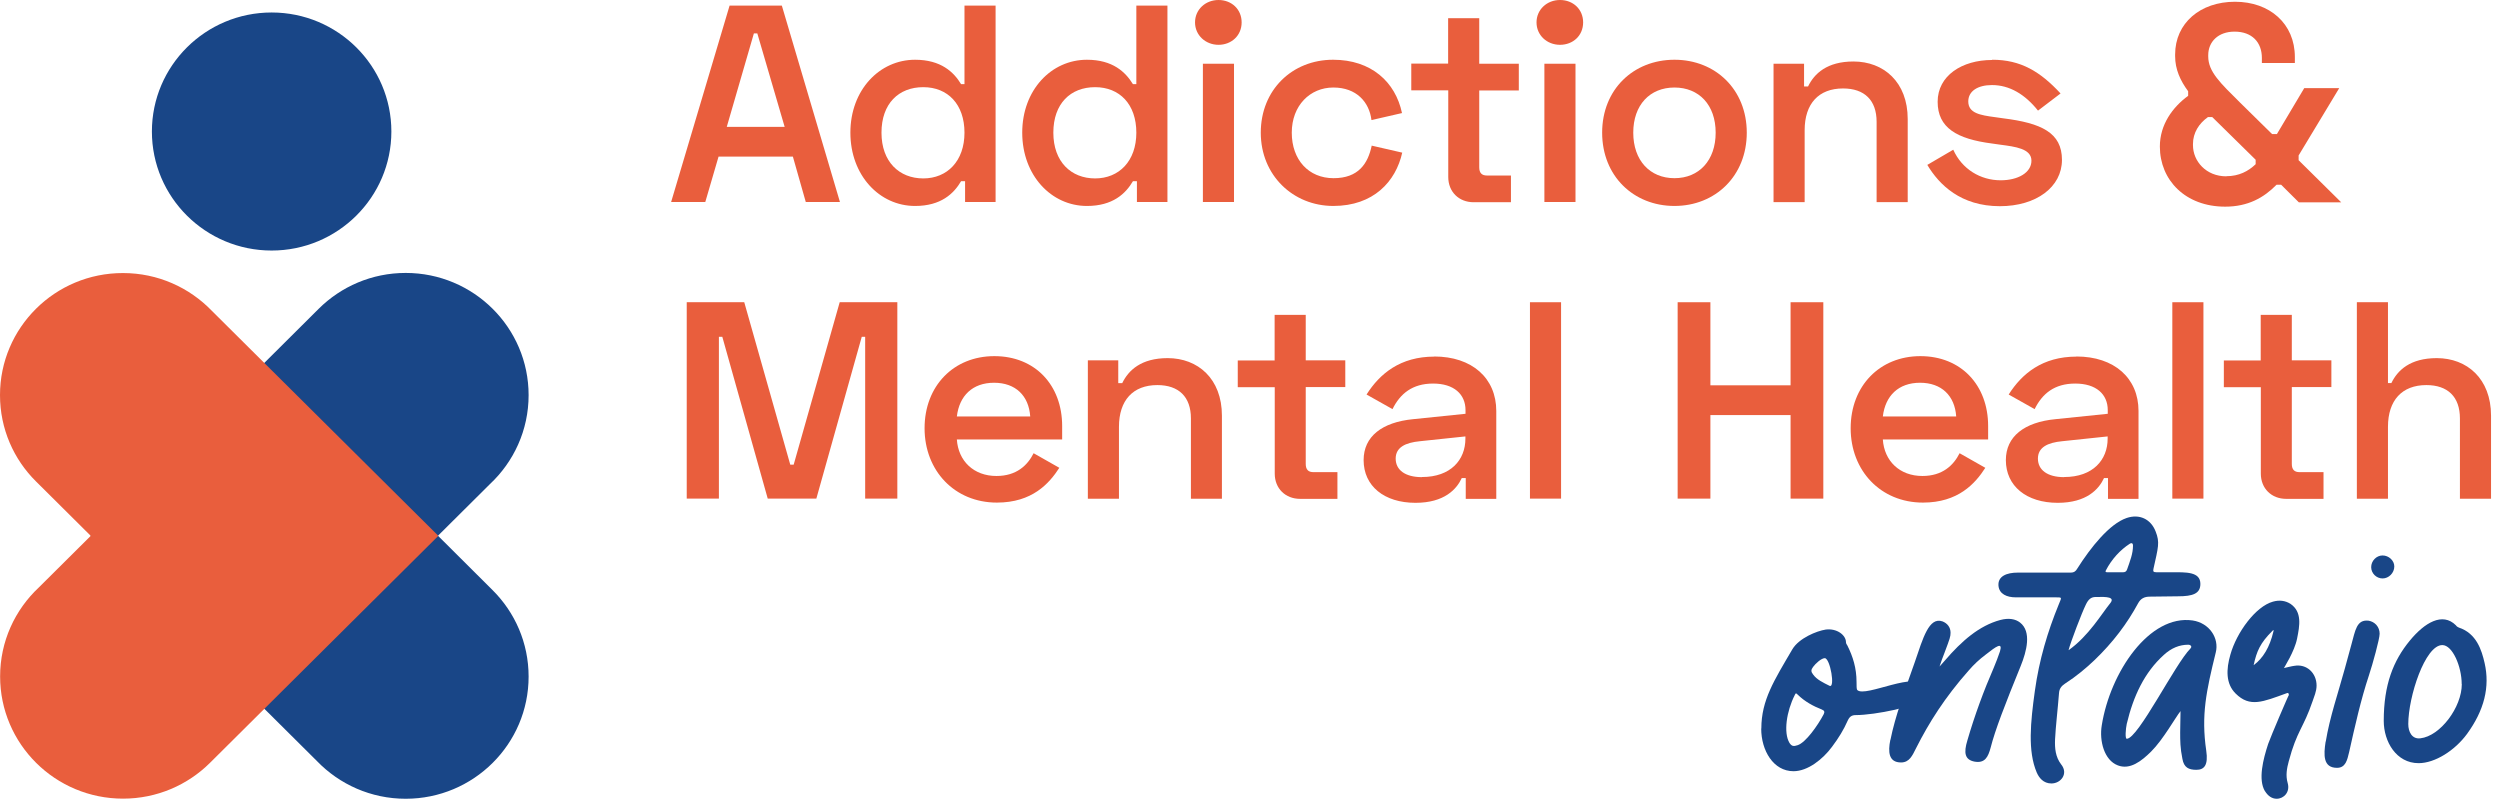 <svg xmlns="http://www.w3.org/2000/svg" width="241" height="77" viewBox="0 0 241 77" fill="none"><g clip-path="url(#clip0_1529_5684)"><path d="M75.64 12.228L73.004 3.217H72.675L70.061 12.228H75.64ZM75.369 0.54L80.97 19.472H77.677L76.433 15.096H69.269L67.99 19.472H64.697L70.333 0.54H75.369Z" fill="#E95E3D"></path><path d="M84.975 12.79C84.975 15.603 86.695 17.2 89.004 17.2C91.313 17.2 92.976 15.524 92.976 12.79C92.976 10.057 91.369 8.403 89.004 8.403C86.639 8.403 84.975 9.978 84.975 12.79ZM95.975 19.472H93.033V17.47H92.648C91.946 18.662 90.713 19.855 88.212 19.855C84.783 19.855 81.977 16.907 81.977 12.79C81.977 8.673 84.783 5.76 88.212 5.76C90.713 5.76 91.946 6.952 92.648 8.111H92.976V0.54H95.975V19.472Z" fill="#E95E3D"></path><path d="M101.542 12.79C101.542 15.603 103.262 17.2 105.57 17.2C107.879 17.2 109.543 15.524 109.543 12.79C109.543 10.057 107.936 8.403 105.57 8.403C103.205 8.403 101.542 9.978 101.542 12.79ZM112.541 19.472H109.599V17.47H109.214C108.513 18.662 107.279 19.855 104.778 19.855C101.349 19.855 98.543 16.907 98.543 12.79C98.543 8.673 101.349 5.76 104.778 5.76C107.279 5.76 108.501 6.952 109.214 8.111H109.543V0.54H112.541V19.472Z" fill="#E95E3D"></path><path d="M118.958 19.472H115.959V6.142H118.958V19.472ZM117.464 0C118.721 0 119.694 0.889 119.694 2.16C119.694 3.431 118.709 4.32 117.464 4.32C116.22 4.32 115.201 3.397 115.201 2.16C115.201 0.922 116.208 0 117.464 0Z" fill="#E95E3D"></path><path d="M128.51 5.759C132.188 5.759 134.519 7.897 135.153 10.9L132.21 11.575C131.995 9.843 130.773 8.437 128.533 8.437C126.292 8.437 124.527 10.169 124.527 12.79C124.527 15.411 126.156 17.177 128.555 17.177C130.954 17.177 131.871 15.771 132.233 14.039L135.175 14.714C134.553 17.503 132.403 19.854 128.533 19.854C124.662 19.854 121.539 16.907 121.539 12.79C121.539 8.673 124.561 5.759 128.51 5.759Z" fill="#E95E3D"></path><path d="M139.6 6.142V1.755H142.599V6.142H146.413V8.718H142.599V16.131C142.599 16.671 142.848 16.919 143.335 16.919H145.655V19.495H142.056C140.641 19.495 139.612 18.494 139.612 17.065V8.707H136.047V6.131H139.612L139.6 6.142Z" fill="#E95E3D"></path><path d="M151.878 19.472H148.879V6.142H151.878V19.472ZM150.384 0C151.641 0 152.614 0.889 152.614 2.16C152.614 3.431 151.641 4.32 150.384 4.32C149.128 4.32 148.121 3.397 148.121 2.16C148.121 0.922 149.128 0 150.384 0Z" fill="#E95E3D"></path><path d="M161.418 17.177C163.783 17.177 165.39 15.467 165.39 12.79C165.39 10.113 163.783 8.437 161.418 8.437C159.053 8.437 157.446 10.113 157.446 12.79C157.446 15.467 159.053 17.177 161.418 17.177ZM161.418 5.759C165.368 5.759 168.389 8.628 168.389 12.79C168.389 16.952 165.368 19.854 161.418 19.854C157.469 19.854 154.447 16.963 154.447 12.79C154.447 8.617 157.469 5.759 161.418 5.759Z" fill="#E95E3D"></path><path d="M173.911 6.142V8.336H174.296C174.896 7.098 176.118 5.928 178.675 5.928C181.584 5.928 183.903 7.908 183.903 11.474V19.483H180.905V11.744C180.905 9.663 179.739 8.527 177.668 8.527C175.326 8.527 173.968 9.989 173.968 12.554V19.483H170.969V6.142H173.911Z" fill="#E95E3D"></path><path d="M192.051 5.759C194.801 5.759 196.679 6.895 198.637 9.01L196.464 10.664C195.208 9.089 193.715 8.2 192.028 8.2C190.636 8.2 189.742 8.797 189.742 9.775C189.742 10.911 190.885 11.103 192.323 11.294L193.115 11.406C196.793 11.867 198.773 12.79 198.773 15.411C198.773 18.032 196.295 19.877 192.787 19.877C189.029 19.877 186.936 17.818 185.793 15.895L188.294 14.432C189.131 16.3 190.908 17.38 192.866 17.38C194.529 17.38 195.831 16.648 195.831 15.49C195.831 14.331 194.28 14.14 192.832 13.949L192.04 13.836C188.633 13.397 186.789 12.318 186.789 9.809C186.789 7.3 189.131 5.782 192.04 5.782" fill="#E95E3D"></path><path d="M214.616 16.986C215.838 16.986 216.744 16.503 217.445 15.828V15.4L213.258 11.283H212.851C211.979 11.902 211.402 12.802 211.402 13.882V13.994C211.402 15.535 212.658 16.998 214.616 16.998M210.938 9.202V8.797C210.18 7.773 209.682 6.682 209.682 5.411V5.254C209.682 2.228 212.104 0.169 215.453 0.169C218.803 0.169 221.225 2.284 221.225 5.501V6.075H218.045V5.591C218.045 4.072 217.094 3.049 215.408 3.049C213.835 3.049 212.873 4.027 212.873 5.321V5.434C212.873 6.918 214.039 7.998 215.951 9.899L219.029 12.925H219.493L222.13 8.493H225.503L221.587 14.984V15.445L225.695 19.506H221.61L219.901 17.808H219.46C218.237 19.056 216.71 19.922 214.503 19.922C210.667 19.922 208.211 17.358 208.211 14.129C208.211 12.014 209.433 10.338 210.938 9.236" fill="#E95E3D"></path><path d="M71.746 29.135L76.182 44.794H76.51L80.947 29.135H86.503V48.067H83.402V32.465H83.074L78.695 48.067H74.01L69.63 32.465H69.302V48.067H66.201V29.135H71.746Z" fill="#E95E3D"></path><path d="M99.314 40.148C99.178 38.145 97.899 36.897 95.828 36.897C93.757 36.897 92.479 38.145 92.241 40.148H99.314ZM95.862 34.332C99.778 34.332 102.392 37.122 102.392 41.07V42.364H92.241C92.377 44.445 93.871 45.885 96.055 45.885C97.99 45.885 99.053 44.861 99.642 43.691L102.12 45.097C101.136 46.616 99.506 48.45 96.1 48.45C92.015 48.45 89.129 45.367 89.129 41.284C89.129 37.2 91.935 34.332 95.851 34.332" fill="#E95E3D"></path><path d="M107.8 34.737V36.931H108.185C108.785 35.693 110.007 34.523 112.564 34.523C115.473 34.523 117.793 36.503 117.793 40.069V48.079H114.805V40.339C114.805 38.258 113.639 37.122 111.568 37.122C109.226 37.122 107.868 38.584 107.868 41.149V48.079H104.869V34.737H107.811H107.8Z" fill="#E95E3D"></path><path d="M122.874 34.737V30.35H125.873V34.737H129.686V37.313H125.873V44.726C125.873 45.266 126.122 45.514 126.608 45.514H128.928V48.09H125.329C123.915 48.09 122.885 47.089 122.885 45.66V37.325H119.32V34.748H122.885L122.874 34.737Z" fill="#E95E3D"></path><path d="M137.077 45.986C139.85 45.986 141.265 44.332 141.265 42.285V42.071L136.885 42.533C135.47 42.668 134.543 43.129 134.543 44.209C134.543 45.289 135.437 45.997 137.077 45.997M138.254 34.366C141.898 34.366 144.241 36.447 144.241 39.619V48.09H141.298V46.087H140.914C140.427 47.145 139.25 48.472 136.455 48.472C133.434 48.472 131.453 46.852 131.453 44.355C131.453 42.083 133.218 40.699 136.24 40.407L141.276 39.889V39.54C141.276 37.999 140.155 36.975 138.152 36.975C136.149 36.975 134.973 37.954 134.237 39.439L131.736 38.033C133.015 36.008 135.006 34.377 138.266 34.377" fill="#E95E3D"></path><path d="M150.487 29.135H147.488V48.067H150.487V29.135Z" fill="#E95E3D"></path><path d="M164.882 29.135V37.144H172.611V29.135H175.768V48.067H172.611V40.013H164.882V48.067H161.725V29.135H164.882Z" fill="#E95E3D"></path><path d="M188.578 40.148C188.442 38.145 187.163 36.897 185.092 36.897C183.021 36.897 181.743 38.145 181.505 40.148H188.578ZM185.126 34.332C189.042 34.332 191.656 37.122 191.656 41.07V42.364H181.505C181.641 44.445 183.135 45.885 185.319 45.885C187.254 45.885 188.318 44.861 188.906 43.691L191.384 45.097C190.411 46.616 188.77 48.45 185.375 48.45C181.29 48.45 178.404 45.367 178.404 41.284C178.404 37.2 181.211 34.332 185.126 34.332Z" fill="#E95E3D"></path><path d="M198.99 45.986C201.762 45.986 203.177 44.332 203.177 42.285V42.071L198.797 42.533C197.383 42.668 196.455 43.129 196.455 44.209C196.455 45.289 197.349 45.997 198.99 45.997M200.166 34.366C203.81 34.366 206.153 36.447 206.153 39.619V48.09H203.211V46.087H202.826C202.339 47.145 201.162 48.472 198.367 48.472C195.346 48.472 193.365 46.852 193.365 44.355C193.365 42.083 195.131 40.699 198.152 40.407L203.188 39.889V39.54C203.188 37.999 202.068 36.975 200.053 36.975C198.039 36.975 196.873 37.954 196.138 39.439L193.637 38.033C194.916 36.008 196.907 34.377 200.166 34.377" fill="#E95E3D"></path><path d="M212.411 29.135H209.412V48.067H212.411V29.135Z" fill="#E95E3D"></path><path d="M217.932 34.737V30.35H220.931V34.737H224.745V37.313H220.931V44.726C220.931 45.266 221.18 45.514 221.667 45.514H223.987V48.09H220.388C218.973 48.09 217.944 47.089 217.944 45.66V37.325H214.379V34.748H217.944L217.932 34.737Z" fill="#E95E3D"></path><path d="M230.2 29.135V36.93H230.528C231.128 35.682 232.35 34.523 234.908 34.523C237.816 34.523 240.136 36.503 240.136 40.069V48.078H237.137V40.339C237.137 38.258 235.971 37.122 233.901 37.122C231.558 37.122 230.2 38.584 230.2 41.149V48.078H227.201V29.135H230.2Z" fill="#E95E3D"></path><path d="M175.915 63.445C175.598 63.445 175.032 63.94 174.783 64.289C174.568 64.57 174.568 64.75 174.783 65.02C175.134 65.515 175.734 65.796 176.367 66.111C176.933 66.392 176.435 63.445 175.903 63.445M175.802 68.856C175.903 68.642 175.903 68.507 175.621 68.395C174.806 68.08 173.957 67.618 173.289 66.955C173.108 66.775 173.108 66.82 173.006 67.022C172.226 68.563 171.909 70.633 172.509 71.623C172.724 71.938 172.893 71.972 173.289 71.837C174.07 71.589 175.236 69.936 175.802 68.856ZM169.793 70.228C169.793 67.495 171.026 65.594 172.791 62.579C173.425 61.521 175.123 60.824 176.005 60.689C177.069 60.554 177.952 61.218 177.952 61.915C177.952 62.05 178.054 62.163 178.088 62.23C178.619 63.288 178.97 64.401 178.97 65.74C178.97 66.122 178.97 66.437 179.038 66.516C179.819 67.292 184.9 64.514 185.579 66.269C185.715 66.617 185.647 66.932 185.398 67.36C184.934 68.091 180.736 68.935 178.902 68.935C178.518 68.935 178.303 69.07 178.121 69.463C177.737 70.341 177.239 71.151 176.605 71.994C175.722 73.187 174.274 74.345 172.893 74.345C170.947 74.345 169.781 72.343 169.781 70.24" fill="#194687"></path><path d="M182.24 71.319C182.704 69.002 183.621 66.583 184.571 63.872C185.386 61.487 185.952 59.451 187.253 59.901C187.717 60.081 188.034 60.464 188.034 60.992C188.034 61.375 187.966 61.555 187.468 62.882C187.287 63.343 187.117 63.793 186.97 64.254L187.502 63.658C189.098 61.802 190.784 60.317 192.832 59.766C193.647 59.552 194.281 59.665 194.733 60.014C195.865 60.891 195.367 62.792 194.801 64.187C193.285 67.91 192.334 70.363 191.904 72.05C191.655 72.995 191.339 73.591 190.354 73.422C189.403 73.243 189.29 72.579 189.652 71.386C190.354 68.968 191.237 66.572 192.199 64.367C192.414 63.872 192.617 63.31 192.798 62.792C193.081 61.847 192.448 62.297 191.418 63.107C190.818 63.557 190.286 64.052 189.799 64.615C187.468 67.247 185.952 69.665 184.707 72.129C184.356 72.826 184.073 73.501 183.259 73.501C182.059 73.501 181.991 72.478 182.229 71.319" fill="#194687"></path><path d="M204.67 55.165C204.851 55.165 204.987 55.098 205.055 54.884C205.338 54.074 205.621 53.377 205.621 52.6C205.621 52.286 205.406 52.353 205.304 52.421C204.387 53.017 203.573 53.894 203.007 54.985C202.939 55.12 202.973 55.165 203.143 55.165H204.659H204.67ZM203.403 58.18C203.935 57.55 203.12 57.516 202.022 57.55C201.592 57.55 201.321 57.764 201.072 58.293C200.687 59.069 199.589 61.949 199.408 62.68C201.321 61.341 202.622 59.136 203.403 58.18ZM196.341 74.469C195.459 72.399 195.742 69.62 196.16 66.606C196.579 63.591 197.394 60.88 198.458 58.281C198.74 57.539 198.888 57.584 197.994 57.584H194.316C193.467 57.584 192.72 57.269 192.652 56.459C192.584 55.548 193.433 55.199 194.519 55.199H199.646C199.929 55.199 200.11 55.064 200.246 54.817C201.558 52.747 203.358 50.497 205.01 49.934C206.243 49.518 207.341 50.036 207.805 51.239C208.224 52.297 208.054 52.747 207.59 54.85C207.556 55.064 207.556 55.165 207.873 55.165H209.321C210.736 55.165 212.117 55.098 212.117 56.29C212.117 57.235 211.37 57.483 209.966 57.483C209.084 57.483 208.167 57.516 207.25 57.516C206.719 57.516 206.368 57.696 206.119 58.146C205.055 60.115 203.686 61.937 201.886 63.658C201.106 64.401 200.155 65.2 199.057 65.908C198.74 66.122 198.525 66.369 198.492 66.786C198.356 68.507 198.175 69.947 198.107 71.285C198.073 72.129 198.141 72.973 198.707 73.704C199.408 74.581 198.673 75.526 197.756 75.526C196.975 75.526 196.556 74.964 196.341 74.469Z" fill="#194687"></path><path d="M211.165 62.5C211.346 62.32 211.165 62.151 210.95 62.151C210.101 62.151 209.32 62.466 208.585 63.141C206.718 64.829 205.654 67.112 205.02 69.778C204.918 70.239 204.839 71.218 205.02 71.218C206.118 71.218 209.682 63.985 211.165 62.511M210.384 73.153C210.169 72.096 210.169 71.398 210.169 70.588L210.203 68.552C209.739 69.115 208.539 71.286 207.374 72.444C206.423 73.389 205.326 74.233 204.16 73.783C202.847 73.288 202.361 71.432 202.61 69.924C203.424 64.795 207.204 59.215 211.369 59.812C212.998 60.059 213.949 61.533 213.598 62.905C212.681 66.629 212.183 68.946 212.681 72.354C212.896 73.794 212.466 74.21 211.731 74.21C210.995 74.21 210.531 73.997 210.384 73.153Z" fill="#194687"></path><path d="M219.154 60.891C219.188 60.711 219.188 60.677 219.052 60.824C217.886 61.982 217.536 62.792 217.253 64.12C218.169 63.456 218.803 62.365 219.154 60.891ZM218.339 76.269C217.671 75.144 218.158 73.209 218.656 71.701C218.871 71.072 220.67 66.853 220.636 67.033C220.67 66.898 220.602 66.752 220.455 66.819C218.124 67.663 216.891 68.226 215.51 66.853C214.559 65.908 214.593 64.536 215.012 63.096C215.612 60.959 217.445 58.461 219.109 58C219.742 57.82 220.308 57.899 220.806 58.214C221.938 58.99 221.689 60.318 221.44 61.555C221.191 62.815 220.172 64.367 220.172 64.401C220.172 64.401 221.055 64.187 221.168 64.187C222.368 63.973 223.318 64.885 223.318 66.088C223.318 66.651 223.069 67.179 222.934 67.596C222.051 70.194 221.417 70.442 220.636 73.389C220.455 74.053 220.32 74.761 220.535 75.493C220.783 76.37 220.15 77 219.471 77C219.007 77 218.622 76.719 218.339 76.257" fill="#194687"></path><path d="M228.582 54.671C228.582 54.075 229.08 53.546 229.68 53.546C230.28 53.546 230.811 54.041 230.811 54.603C230.811 55.233 230.28 55.762 229.68 55.762C229.08 55.762 228.582 55.267 228.582 54.671ZM224.203 71.488C224.587 69.137 225.402 66.786 226.036 64.469L226.67 62.151C227.054 60.779 227.167 59.699 228.333 59.834C228.933 59.935 229.397 60.43 229.397 61.094C229.397 61.589 228.729 64.008 228.367 65.099C227.586 67.45 227.02 69.981 226.455 72.512C226.273 73.288 226.104 74.019 225.289 74.019C223.942 74.019 223.988 72.793 224.191 71.488" fill="#194687"></path><path d="M237.307 65.942C237.307 64.255 236.424 62.185 235.44 62.185C233.776 62.185 232.158 67.168 232.158 69.8C232.158 70.543 232.509 71.274 233.324 71.173C235.236 70.959 237.318 68.192 237.318 65.942M229.793 69.486C229.793 66.01 230.71 63.692 232.305 61.757C233.72 60.036 235.451 58.979 236.753 60.284C236.821 60.385 236.934 60.464 237.036 60.498C238.733 61.06 239.231 62.669 239.514 63.906C240.046 66.223 239.48 68.473 237.816 70.757C236.651 72.343 234.738 73.569 233.154 73.569C231.004 73.569 229.793 71.499 229.793 69.497" fill="#194687"></path><path d="M8.725 51.656L25.473 68.316L30.554 73.367C32.715 75.605 35.748 77 39.109 77C45.65 77 50.958 71.724 50.958 65.222C50.958 61.971 49.634 59.024 47.483 56.886L42.221 51.645L47.223 46.672C49.52 44.524 50.958 41.475 50.958 38.089C50.958 31.587 45.65 26.311 39.109 26.311C35.839 26.311 32.874 27.628 30.724 29.765L8.725 51.656Z" fill="#194687"></path><path d="M37.728 12.678C37.728 19.011 32.557 24.152 26.185 24.152C19.814 24.152 14.643 19.011 14.643 12.678C14.643 6.344 19.814 1.204 26.185 1.204C32.557 1.204 37.728 6.344 37.728 12.678Z" fill="#194687"></path><path d="M42.256 51.656L25.496 35.007L20.415 29.956C18.253 27.718 15.221 26.323 11.86 26.323C5.307 26.311 0 31.587 0 38.089C0 41.34 1.324 44.288 3.474 46.414L8.748 51.656L3.746 56.628C1.449 58.776 0.011 61.825 0.011 65.211C0.011 71.713 5.319 76.989 11.86 76.989C15.13 76.989 18.095 75.672 20.245 73.535L42.267 51.645L42.256 51.656Z" fill="#E95E3D"></path></g><defs><clipPath id="clip0_1529_5684"><rect width="240.136" height="77" fill="white"></rect></clipPath></defs></svg>